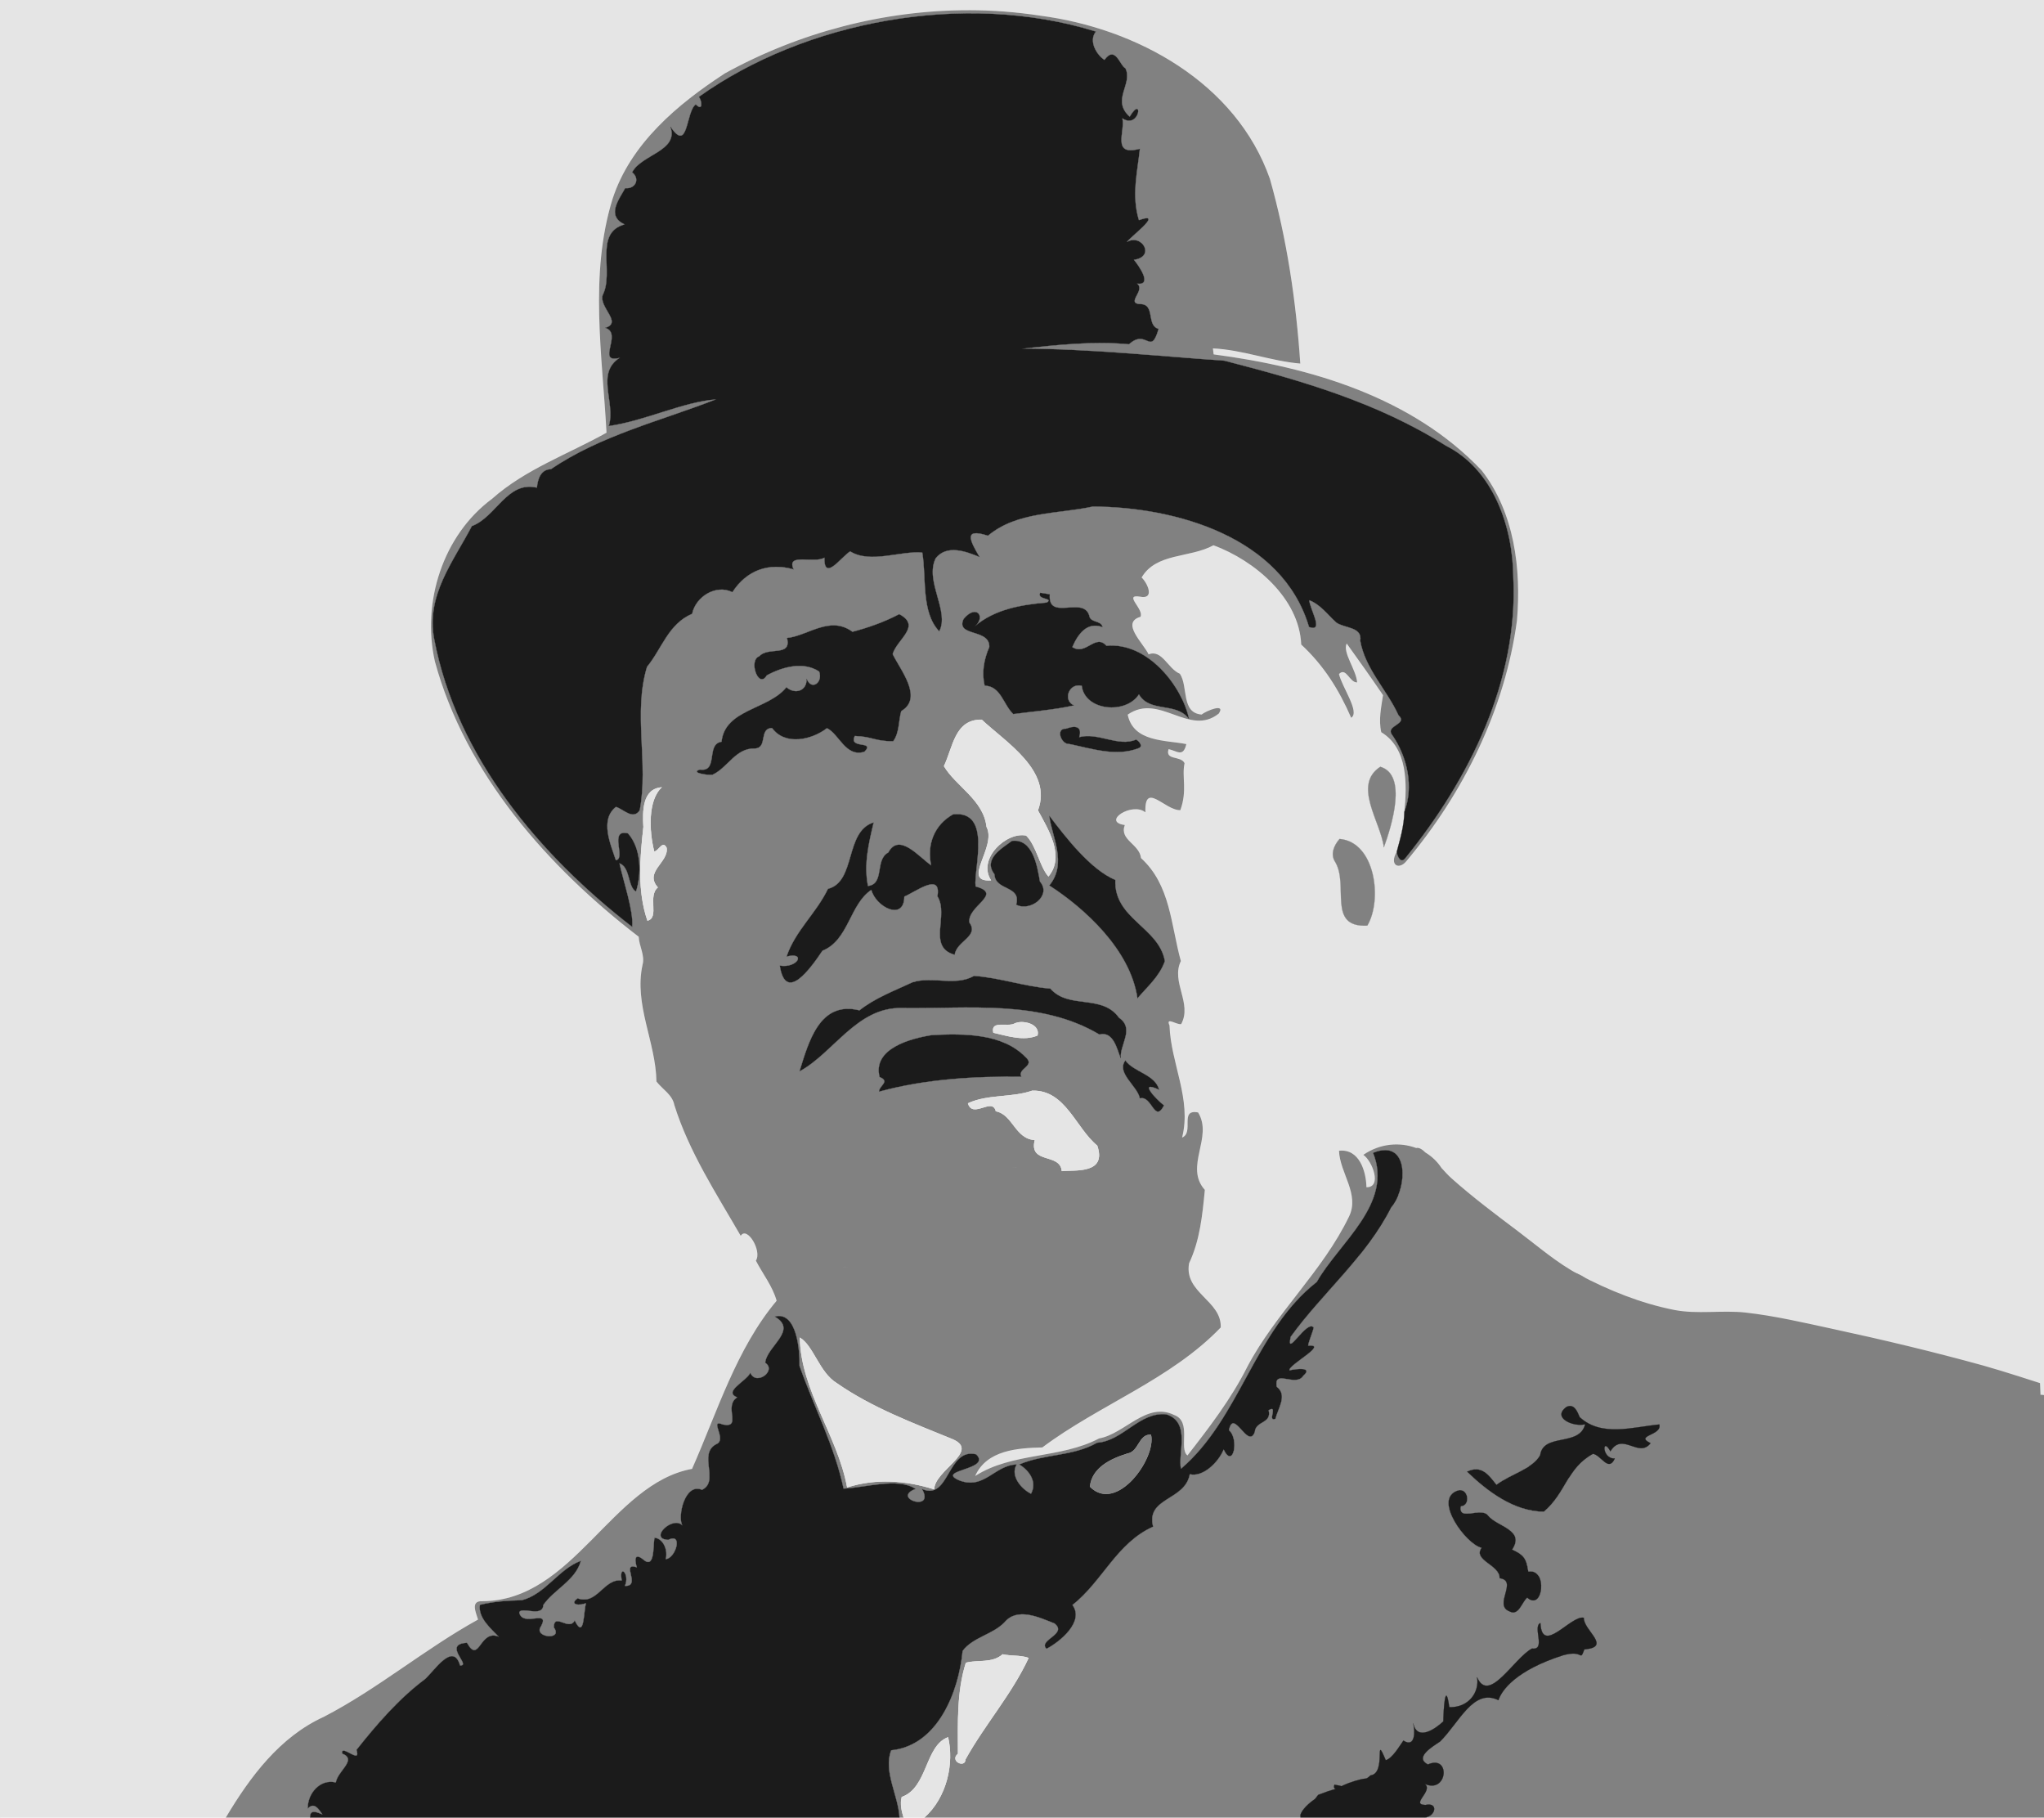 <?xml version="1.0" encoding="UTF-8"?>
<svg width="910pt" height="809pt" version="1.1" viewBox="0 0 910 809" xmlns="http://www.w3.org/2000/svg">
<path d="m0 0h910v620.94c-4.76-1.18-16.65 4.6-10.83-2.81-7.3 7.53-6.96-6.83-12.28 1.53-8.56-9.59-2.17 1.23-0.98 7.76-5.45 5.82-13.39-7.8-18.28 0.16-1.56 4.34-5.05-0.3-4.94-3.03-0.61-5.51-7.19 7.08-3.51 4.6 5.73-3.36 0.44 5.9-3.45 3.5 3.27 5.18 11.84 2.75 10.12 9.37 9.29-2.35 3.6 9.22 3.72 14.17 11.7 5.47-15.08 9.22-0.55 10.33 2.64 7.51-10.3 14.85-16.84 8.55 7.8-5.55 0.49-15.6-4.88-20.28 2.43-3.36 0.31-9.13-4.26-6.53-7.03 2.53-0.79-5.88-2.73-9.44-8.94 1.96-12.54-14.11-19.98-17.12-6.46 6.55-16.07-3.71-3.48-5.6 4.31 7.56 14.9-8.49 5.16-7.6 6.99-10-4.06-3.14-10.25-5.5 6.66-3.65 1.96-9-4.01-7.12-2.84 4.95-5.08 12.61-12.2 12.21-1.18-3.37 0.69-6.42 2.29-9.25-6.14-2.65-10.6 7.21-5.33 10.54-10.04 1.19 1.07-13.2-8.66-8.78-5.12 4.58-11.76-0.25-13.85-5.42 2.14-3.17 10.78 5.52 7.53-3.57 0.84-5.08-4.32-2.25-7.12-1.87-6.62-7.08-17.2-3.59-25.69-6.03-6.49 4.18-14.46-7.72-21.27-1.01 1.79 18.2 12.6 34.45 18.71 51.35-5.69-0.34-10.26-7.87-18.53-8.73-4.22 1.61-13.42 8.15-11.3-0.82-4.92-0.55-9.95-0.65-14.7-2.18-2.24-3.27 5.25-9.88-3.34-8.26-3.43-1.53 3.9-4.05 2.38-5.29-5.9 2.96-13.31-7.75-13.63 4.03 12.67-1.02-1.49 3.84-7.1 2.09 8.51 10.84-3.78 28.66-17.63 24.13 4.05-8.8-5.94-14.61-5.3-23.68 1.9-5.45 5.88 6.49 6.75-2.08-6.35-1.97-0.31-4.29-0.12-7.9-6.55-2.9-11.79-11.8-19.82-9.61 3.64 2.65 10.86 12.72 2.27 11.73-4.99 5.45-10.46 0.93-17.09 6.63 8.89-8.86-6.17 0.25-2.81-10.42-4.66-4.63 0.27-12.21-3.82-17.29-3.45-1.26-5.65-5.23-3.3-8.49 5.12-4.52 4.58-13.25 12.89-13.48 1.35 4.13 5.55 9.34 7.33 2.39-4.41-2.62-11.32-16.04-1.75-16.88 0.18-3.59-5.83-5.56-6.21-8.99 4.93-4.11 12.89-3.43 17.87-7.84 1.03-19.75-21.67-30.45-38.24-19.09 4.09 2.78 8.44 14.52 1.39 14.42-0.15-7.14-3.2-17.26-12.22-16.24 0.37 9.94 9.32 19.3 4.47 29.27-11.77 24.42-32.64 42.91-45.28 66.86-7.14 14.24-16.9 26.96-26.66 39.48-3.99-3.11 2.06-15.08-5.91-18-12.3-6.06-21.91 8.37-33.45 10.44-17.3 9.1-38.57 6.08-55.16 16.71 5.18-11.57 18.92-12.44 29.9-12.71 25.49-19.07 57.07-30.14 79.44-53.4 0.46-12.01-16.48-15.39-14.09-28.6 4.85-10.2 5.94-21.62 7.01-32.63-9.3-10.38 3.84-23.4-3-34.47-8.5-1.64-1.61 8.89-7.13 11.18 4.36-17.05-5.06-33.07-5.6-49.88-1.81-4.09 3.1-0.22 5.19-0.63 5.05-9.21-4.65-18.73-0.14-28.05-4.48-16.19-4.57-33.83-17.73-45.83-0.76-6.39-9.75-8.01-7.23-14.72-10.53-1.45 3.32-10.45 9.18-5.65-0.5-14.11 8.63-0.81 15.55-0.97 3.22-8.93 0.55-14.72 1.88-20.92-1.74-3.47-8.73-1.1-7.12-6.24 3.78 0.78 6.5 3.83 7.91-2.25-9.6-1.85-23.53-0.87-26.11-13.1 14.09-9.88 27.38 10 40.54-0.47 3.31-4.84-5.57-1.28-7.63 0.42-9.26-0.75-5.86-12.46-9.68-18.16-5.28-2.14-7.95-11-13.92-8.63-2.41-5.06-12.53-14.09-3.62-16.71 1.7-3.39-7.77-10.14-0.28-8.98 6.76 1.44 3.52-5.91 0.79-8.52 6.56-11.1 21.45-8.56 32-14.34 18.42 6.83 38.19 23.57 39.06 44.18 10.04 9.34 16.76 20.01 22.24 32.6 4.05-2.49-4.11-13.65-5.43-19.47 3.23-3.25 4.68 3.85 8.08 3.73-0.41-5.68-6.59-13.36-4.65-17.32 5.19 7.17 10.97 15.34 16.18 22.99-0.8 5.39-2.06 10.95-0.79 16.49 11.94 7.21 11.47 23.29 10.29 35.48-0.1 6.1-1.83 11.93-3.39 17.76-3.51 5.98 1.06 8.28 4.39 4.03 25.41-30.31 43.83-67.54 49.12-106.96 1.96-22.96-1.12-48.11-15.72-66.83-30.93-32.59-76.12-45.97-119.31-51.64-0.08-0.66-0.25-1.99-0.33-2.66 13.24 0.62 25.81 5.65 38.9 6.75-1.86-27.69-5.94-55.46-13.52-82.2-15.05-42.84-59.34-67.06-102.28-72.65-47.98-7.39-98 2.31-140.41 25.7-21.06 13.74-41.99 31.24-50.01 55.99-10.38 33.68-4.49 69.44-2.65 103.92-17.1 9.58-36.09 16.21-50.98 29.44-21.95 16.29-31.32 46.08-25.43 72.35 13.67 50.25 50.61 91.75 90.74 122.55 0.18 4.18 2.86 8.25 1.72 12.46-3.9 17.76 5.91 34.4 6.18 51.98 2.69 3.45 7.09 5.85 7.97 10.47 6.57 20.92 18.7 39.41 29.55 58.22 2.73-4.52 9.58 6.61 6.75 11.05 3.06 5.92 7.41 11.32 9.23 17.84-17.97 21.41-26.42 49.48-37.65 74.83-35.79 6.52-52.86 58.77-93.36 58.9-5.44-0.27-2.81 5.12-1.92 8.17-23.72 13.09-44.58 30.84-68.7 43.31-19.62 8.94-32.88 26.82-43.6 44.84h-100.52v-809m614.52 341.29c-12.5 8.11 0.3 24.68 1.58 35.86 3.42-9.4 10.64-32.31-1.58-35.86m-18.14 32.12c-2.43 2.74-4.21 6.75-1.99 10.15 6.33 10.43-3.74 29.36 14.34 28.42 6.79-11.36 3.63-37.22-12.35-38.57m100.93 192.82c2.47 6.81 0.56 9.68-5.16 11.58 11.26-1.83 8.39 13.16 8.15 21.78 12.24 5.21 7.78 23.73 18.34 27.17 4.5-3.17 5.57-9.13-0.42-11.15 1.98-7.3-5.7-12.57-4.87-20.08-7.74-5.14 0.81-14.82-6.35-18.63 5.09-5.42-4.41-11.56-9.69-10.67m-8.2 25.1c-3.9 0.2-3.72 5.23-5.81 6.54-1.13-3.82-8.32-7.36-8.9-2.29 6.03 0.84-3.15 6.57 1.46 7.32 4.42-4.03 11.18-5.18 15.23 0.03 8.67-1.79 6.11-11.75-1.98-11.6m156.65 21.19c5.47 5.5-10.5 5.15-6.1 13.92 8.6 0.74 19.39-2.56 19.47-13.23-4.48 0.87-3.99 7.43-7.91 9.06 1.2-3.04 3.85-9.5-1.41-5.39 2.68-4.3 0.08-5.1-4.05-4.36z" fill="#e5e5e5" stroke="#e5e5e5" stroke-width=".094"/>
<path transform="scale(.8)" d="m539.26 5.686c-47.276-0.074-94.498 12.322-135.91 35.164-26.325 17.175-52.487 39.051-62.512 69.988-12.975 42.1-5.612 86.8-3.312 129.9-21.375 11.975-45.112 20.261-63.725 36.799-27.438 20.362-39.152 57.6-31.789 90.438 17.088 62.812 63.263 114.69 113.43 153.19 0.225 5.225 3.575 10.314 2.15 15.576-4.875 22.2 7.387 43 7.725 64.975 3.362 4.312 8.863 7.313 9.963 13.088 8.213 26.15 23.375 49.261 36.938 72.773 3.413-5.65 11.975 8.262 8.438 13.812 3.825 7.4 9.262 14.151 11.537 22.301-22.462 26.762-33.025 61.85-47.062 93.537-44.738 8.15-66.074 73.462-116.7 73.625-6.8-0.338-3.513 6.4-2.4 10.213-29.65 16.362-55.725 38.549-85.875 54.137-24.525 11.175-41.1 33.526-54.5 56.051h28.387 7.463 11.088c-0.188-5 4.038-2.775 6.963-1.688-2.175-3.013-4.589-7.225-8.227-3.463-0.163-8.175 6.825-16.55 15.588-14.338 1.025-6.525 12.176-12.724 3.551-16.174-0.938-5.612 10.875 6.624 7.963-2.014 10.725-13.575 23.7-28.662 38.225-39.412 5.325-4.925 15.588-20.75 19.338-7.525 6.875 0.325-10.101-11.823 3.861-12.586 6.987 12.375 7.088-8.039 17.812-3.352-4.525-4.8-11.625-10.586-10.537-17.773 7.612-1.9 15.512-2.389 23.324-2.576 13.162-3.438 20.475-17.375 32.75-21.875-3.075 10.9-14.712 15.664-20.887 24.451-0.212 7.225-12.338 0.5-13.4 4.225 1.812 8.537 17.438-2.15 12.088 7.725-4.487 6.312 12.8 8.075 7.25 0.525 0.05-8.387 8.399 2.336 11.574-3.701 5.575 11.15 4.914-5.549 6.389-9.861-3.7 1.637-9.601 1-4.764-2.525 10.925 3.987 14.538-11.263 24.613-9.926-1.762-9.713 4.687-3.638 1.6 3 9.7 0.463-2.661-13.649 6.826-10.299-1.137-3.45-1.712-8.263 3-4.738 7.287 6.612 5.812-7.438 6.824-11.775 4.963 0.575 7.487 7.289 6.074 11.914 5.662-0.2 10.026-15.125 1.488-10.812-11.076-0.481 2.581-13.611 7.918-7.916-2.866-5.002 1.406-24.019 10.883-19.811 10.038-4.838-2.364-19.887 7.861-25.387 6.562-2.413-4.262-14.45 3.676-10.963 11.175 2.25 0.15-10.363 8.162-15.15-8.088-3.075 4.562-8.661 7.188-13.523 3.275 7.325 14.937-1.364 8.324-5.764 0.95-9.25 18.414-18.013 5.352-25.65 12.3-3.138 13.887 19.488 13.637 27.363 7.975 22.825 19.425 44.426 24.537 68.363 12.125-0.463 30.05-6.314 40 0.111-13.762 5.35 11.213 13.263 3.775 0.15 15.238 6.662 13.988-23.188 30-19.338 8.863 8.55-22.188 8.5-10 14.25 14.325 6.088 20.201-8.237 32.488-8.574-3.712 6.375 2.875 13.775 8.1 16.275 3.675-6.562-0.962-13.05-6.475-16.338 13.988-5.938 29.825-4.376 43.25-12.051 14.462-1.012 23.611-17.325 38.486-15.787 13.838 4.3 6.187 22.163 8.162 30.301 32.95-28.05 40.913-76.827 75.613-103.98 12.35-21.812 42.75-43.612 31.35-71.85 16.672-6.756 18.871 10.842 14.104 23.162-4.196 6.372-8.998 12.887-8.998 12.887l-13.375 21.605c-12.242 15.105-26.247 28.9-37.631 44.609-2.938 12.712 8.951-9.65 12.764-5.088-0.787 3.438-2.463 6.624-3.113 10.111 11.825-1.05-11.312 10.738-10.387 13.775 3.675-0.875 13.438-2.075 7.75 2.9-4.088 6.588-16.838-4.037-14.775 6.25 6.1 4.55 0.662 11.976-0.775 17.738-4.65 1.95 1.912-8.2-3.775-4.775 1.85 7.588-7.173 5.712-7.711 12.137-3.638 9.963-11.788-13.762-14.375-0.975 5.75 4.612 2.475 21.926-2.9 10.613-3.013 7.4-11.7 15.625-18.875 13.787-2.612 14.9-24.538 12.763-20.426 29.213-20.275 9.075-28.112 30.362-44.887 43.6 6.8 9.175-6.864 20.399-14.389 24.324-4.838-4.875 12.089-8.037 4.477-14.1-8.387-3.275-20.714-9.287-27.951-0.562-6.638 6.838-17.562 8.213-23.262 15.875-2.188 22.925-13.887 52.662-39.725 55.262-4.612 11.588 4.012 25.251 4.6 37.488h2.324c-1.075-3.7-2.074-7.613-1.012-11.463 14.55-5.138 12.863-28.538 25.775-33.25 3.375 14.525-0.588 33.363-13.213 44.713h4.562 20.85 95.426 15.398 73.164c-0.007-0.356-0.011-0.712-0.018-1.068h72.051c-0.836 0.566-1.867 0.972-3.072 1.068h6 31.051 217.56 29.988 13.787 46.35v-73.812-33.688-1.074-126.5c-0.572-0.142-1.243-0.186-1.951-0.189l-0.27-6.455s-21.036-6.867-31.697-9.811c-27.7-7.648-55.674-14.331-83.768-20.377-16.014-3.446-32.019-7.232-48.297-9.055-13.259-1.485-26.913 1.097-39.998-1.51-18.422-3.671-36.225-10.832-52.826-19.621-12.276-6.499-22.863-15.797-33.961-24.15-12.587-9.474-25.227-18.94-36.979-29.432-1.972-1.761-3.727-3.757-5.523-5.707-2.298-3.555-5.395-6.488-8.998-8.676-1.659-1.59-3.376-2.864-5.115-2.477-9.063-3.385-20.026-2.631-29.418 3.809 5.112 3.475 10.551 18.15 1.738 18.025-0.188-8.925-4-21.576-15.275-20.301 0.463 12.425 11.65 24.125 5.588 36.588-14.712 30.525-40.8 53.637-56.6 83.574-8.925 17.8-21.126 33.7-33.326 49.35-4.987-3.888 2.576-18.85-7.387-22.5-15.375-7.575-27.388 10.463-41.812 13.051-21.625 11.375-48.212 7.599-68.949 20.887 6.475-14.462 23.65-15.549 37.375-15.887 31.862-23.838 71.336-37.675 99.299-66.75 0.575-15.012-20.599-19.238-17.611-35.75 6.062-12.75 7.424-27.025 8.762-40.787-11.625-12.975 4.8-29.25-3.75-43.088-10.625-2.05-2.012 11.112-8.912 13.975 5.45-21.312-6.325-41.337-7-62.35-2.263-5.112 3.874-0.275 6.486-0.787 6.312-11.512-5.811-23.412-0.174-35.062-5.6-20.238-5.712-42.287-22.162-57.287-0.95-7.987-12.189-10.013-9.039-18.4-13.162-1.812 4.152-13.062 11.477-7.062-0.625-17.638 10.788-1.013 19.438-1.213 4.025-11.162 0.687-18.4 2.35-26.15-2.175-4.338-10.913-1.374-8.9-7.799 4.725 0.975 8.124 4.787 9.887-2.812-12-2.312-29.412-1.087-32.637-16.375 17.612-12.35 34.226 12.5 50.676-0.588 4.138-6.05-6.964-1.6-9.539 0.525-11.575-0.938-7.325-15.576-12.1-22.701-6.6-2.675-9.938-13.75-17.4-10.787-3.013-6.325-15.661-17.612-4.523-20.887 2.125-4.237-9.714-12.677-0.352-11.227 8.45 1.8 4.401-7.386 0.988-10.648 8.2-13.875 26.812-10.701 40-17.926 23.025 8.537 47.737 29.462 48.824 55.225 12.55 11.675 20.951 25.012 27.801 40.75 5.062-3.112-5.137-17.063-6.787-24.338 4.037-4.062 5.85 4.814 10.1 4.664-0.512-7.1-8.238-16.7-5.812-21.65 6.487 8.963 13.712 19.174 20.225 28.736-1 6.737-2.574 13.688-0.986 20.613 14.925 9.012 14.336 29.112 12.861 44.35 5.425-13.988 1.689-30.738-6.736-42.838-4.125-5.362 9.2-5.736 3.5-10.986-6.45-14.212-18.451-25.651-21.264-41.363 1.325-7.875-8.662-6.962-13.287-10.162-4.862-4.375-8.813-10.063-15.176-12.488 0.212 4.925 8.562 18.088-0.062 14.9-14.838-50.125-74.261-66.812-120.36-67-19.575 4.25-42.088 2.637-58.363 16.225-13.788-4.55-10.138 2.738-4.75 11.801-7.638-3.15-18.112-6.999-24.35 0.738-6.3 12.775 7.851 29.511 1.988 40.611-10.1-10.775-6.963-29.35-9.363-43.75-12.05-1.2-28.925 6.313-40.188-0.699-5.275 3.325-14.538 17.062-14.301 3.475-5.638 3.538-21.512-2.95-17.25 6.537-13.762-3.95-26.15 0.526-34 12.676-9.062-4.525-20.45 2.449-22.438 12.074-13.25 5.55-16.974 19.7-25.111 29.5-7.862 25.812 0.999 53.788-4.076 79.863-3.75 5.513-8.863-0.688-13.188-1.963-9.238 7.25-2.913 21.012-0.062 29.787 6.037-0.775-4.124-17.649 6.764-14.949 7.55 8.562 7.45 22.788 4.463 32.213-4.612-2.438-2.962-13.501-9.25-15.676 2.5 11.275 7.824 26.374 7.137 35.387-51.3-39.712-97.688-94.461-110.12-160.09-4.7-24.375 10.749-43.213 20.949-62.838 13.488-4.95 19.664-25.325 36.201-21.338 0.475-4.775 2.112-10.212 7.762-10.287 27.775-18.912 60.987-26.801 92.037-38.926-18.525 1.312-39.937 12.037-59.762 14.787 3.925-13.1-7.587-29.224 6.15-37.949-13.6 3.6 1.811-13.412-8.076-16.6 9.675-2.975-3.737-11.475-1.475-18.275 6.55-12.938-5.174-34.487 12.238-39.262-10.375-4.787-3.312-13.676 0.25-20.139 5.638 0.613 8.5-5.175 3.9-8.875 5.112-9.912 26.099-11.799 21.262-25.324 10.062 15.075 8.525-8.339 14.088-12.389 4 4.075 3.675-1.598 1.812-4.273 58.662-41.838 147.16-59.077 220.79-36.289-4.325 5.4 0.75 13.326 4.85 15.801 6.075-8.375 8.476 3.175 11.613 4.65 4.3 8.8-8.1 17.511 2.412 26.986 7.625-12.838 5.775 7.251-4.162 0.738 1.85 7.1-6.325 21.425 9.787 17.088-1.188 11.475-4.849 26.112-0.512 39.699 15.038-5.375-6.564 10.562-6.727 12.188 8.2-5.025 16.225 8.125 3.875 9.775 2.737 3.288 10.689 14.462 1.764 13.262 5.025 3.6-6.338 10.852 1.625 11.477 8.762-0.325 3.4 11.974 10.375 13.736-4.45 15.488-6.425-0.524-16.438 8.514-19.912-1.85-39.838 0.324-59.65 2.486 37.325 0.1 75.162 4.126 112.72 6.738 42.988 11.075 85.475 23.325 123.19 47.25 26.425 13.2 37.325 45.113 37.562 72.9 2.975 57.738-24.4 112.49-59.9 156.38-2.55 3.6-4.548-0.7-4.898-3.312-4.388 7.475 1.324 10.35 5.486 5.037 31.762-37.888 54.788-84.426 61.4-133.7 2.45-28.7-1.4-60.137-19.65-83.537-38.662-40.738-95.149-57.461-149.14-64.549-0.1-0.825-0.312-2.489-0.412-3.326 16.55 0.775 32.262 7.062 48.625 8.438-2.325-34.612-7.425-69.325-16.9-102.75-18.812-53.55-74.175-83.825-127.85-90.812-13.119-2.021-26.362-3.018-39.6-3.039zm-159.47 843.07c0.173 0.302 0.368 0.56 0.594 0.752-0.182-0.285-0.383-0.528-0.594-0.752zm199.11-518.92 5.287 0.838c-1.25 15.238 18.55 0.749 21.938 11.799 0.525 4.213 6.687 2.601 7.387 6.363-8.85-3.325-13.988 4.562-16.812 11.188 7.575 5.025 12.863-7.662 18.988-0.725 23.412-2.1 42.262 23.087 45.949 40.6-7.112-9.6-21.775-3.188-27.812-13.65-7.3 11.375-30.15 9.188-31.787-4.75-7.175-1.812-10.824 8.037-4.512 10.949-11.05 2.45-22.4 3.264-33.6 4.789-5.562-5.25-6.825-15.488-15.9-15.812-1.762-7.325-0.363-14.65 2.574-21.463 0.4-10.462-18.937-5.575-14.324-15.562 7.125-8.588 12.549-1.151 6.074 4.174 11.362-9.675 25.975-12.062 40.25-13.312 4.1-2.788-5.662-1.461-3.699-5.424zm-78.475 11.9c12.55 6.662-1.351 13.861-3.701 22.174 4.15 8.7 17.3 24.326 4.775 31.676-1.575 5.575-0.937 11.85-4.449 16.775-10.5 0-11.125-2.564-21.375-2.951-3.8 7.638 11.624 2.462 5.361 8.787-10.525 3.263-14.062-10.049-20.85-13.111-8.45 6.513-23.237 9.887-30.512-0.088-7.65 0.125-2.276 11.162-9.639 11.375-10.675-0.237-14.886 10.412-23.236 14.475-0.55 0.812-13.4-0.787-7.338-2.625 10.6 1.512 3.237-14.288 12.125-15.5 1.863-18.188 26.011-17.799 36.049-30.299 4.725 4.075 11.464 2.186 11.264-4.664 2.775 6.825 9.262 1.85 7.012-4.162-8.575-5.7-20.024-2.887-29.236 2.113-4.588 7.912-10.226-8.538-4.113-10.525 4.8-5.6 18.175 0.6 15.463-10.213 11.475-1.125 23.824-12.686 36.361-3.424 8.438-2.163 17.889-5.5 26.039-9.812zm45.912 58.674c13.262 12.512 39.574 28.426 31.262 50.451 5.713 10.588 15.201 25.512 5.863 36.762-4.95-5.662-6.551-16.924-12.363-22.762-10.975-2.35-27.425 12.962-19.6 24.912-16.838 1.163 3.45-18.437-2.475-29.787-1.625-14.925-17.089-22.551-23.701-33.738 5.075-10.6 5.989-26.088 21.014-25.838zm51.617 4.062c2.712 0.097 3.713 2 2.57 5.713 10.425-2.913 21.949 5.662 31.736 1.312 1.538 0.875 4.125 3.675 1.338 4.725-12.425 4.875-26.112 0.2-38.6-2.35-4.425 0.312-7.712-8.712-1.762-8.412 1.898-0.703 3.484-1.032 4.717-0.988zm-229.68 33.576c-7.812 7.025-7.089 24.462-4.201 35.699 2.425-0.075 4.702-6.612 6.914-2.012 1.163 8.025-12.664 13.286-4.914 21.986-5.862 4.888 1.063 16.801-5.762 18.488-5.725-16.625-4.151-34.937-2.238-52.1-0.487-8.525-0.686-21.325 10.201-22.062zm164.1 14.943c19.161-0.21 9.377 30.41 10.479 40.23 15.812 4.162-4.999 10.876-3.387 20.139 5.487 7.562-7.214 10.173-8.201 17.773-15.4-4.287-2.911-21.887-9.523-32.475 2.4-13.912-12.6-2.237-18.525 0.113-0.075 13.988-15.9 5.711-18.275-3.764-12.188 8.05-12.637 28.064-27.262 33.889-6.388 9.463-20.389 29.413-23.664 8.4 10.15 1.525 14.751-7.889 3.801-5.201 4.912-14.388 16.413-23.875 22.988-37.537 15.738-4.025 9.248-31.937 25.336-36.912-2.775 11.65-5.561 23.187-3.148 35.324 9.525-1.05 3.774-14.712 11.387-18.637 6.013-11.4 17.275 2.787 23.9 7.199-2.562-11.588 1.713-22.636 12.15-28.424 0.68-0.073 1.327-0.112 1.945-0.119zm51.654 1.018c9.175 12.062 22.775 29.738 36.6 35.588-0.75 21.838 24.238 26.175 27.588 45.125-3.025 8.588-9.938 14.363-15.176 20.613-3.975-27.112-29.549-50.114-49.012-62.701 10.2-12.438 1.15-27.625 0-38.625zm-19.779 13.783c10.666-0.332 12.976 14.313 14.441 22.668 6.713 7.8-5.338 16.863-13.125 12.838 3.062-10.875-11.763-7.525-12.113-16.963-6.4-8.3 3.876-14.163 9.738-18.463 0.362-0.043 0.715-0.069 1.059-0.08zm-22.184 75.193c14.212 0.988 28.101 5.949 42.426 7.074 10.4 11.75 28.662 2.863 38.199 16.176 8.863 6.075 0.35 14.861 1 22.461-2-4.912-3.975-15.188-11.838-13.188-32.938-19.6-73.35-14.199-110.04-14.736-24.912-0.588-37.874 24.887-56.824 35.199 5.05-16.138 11.149-39.399 33.299-33.799 8.713-6.938 19.439-10.9 29.576-15.65 11.162-3.475 23.812 2.4 34.199-3.537zm26.598 25.668c4.628 0.031 9.962 2.615 8.715 7.443-7.713 3.263-16.65 0.25-24.562-1.537-1.688-7.062 7.862-2.987 11.725-5.074 1.116-0.569 2.58-0.842 4.123-0.832zm-39.596 6.924c15.177-0.111 31.157 1.82 41.648 12.596 5.688 4.938-4.701 6.162-2.389 10.812-25.375-0.263-53.025 1.163-79.1 8.312-0.013-3.188 6.463-5.638 0.312-8.113-4.025-15.838 17.425-21.462 29.225-23.287 3.34-0.159 6.8-0.295 10.303-0.32zm97.197 14.482c4.912 6.625 16.351 7.612 18.764 16.162-11.938-5.562-1.938 5.187 2.699 8.787-5.287 10.15-6.536-5.75-13.361-3.975-1.375-6.95-13.164-14.012-8.102-20.975zm-51.836 16.775c18.475-0.55 24.199 20.787 36.174 30.537 5.438 15.888-12.199 13.437-19.699 14.162-0.863-10.375-18.45-3.625-15.025-17.275-10.95-0.6-12.188-14.225-21.688-16-1.863-8.125-12.9 4.388-15.5-4.412 10.925-5.125 24.363-3.024 35.738-7.012zm-8.316 42.562c0.106 2e-5 0.208 0.009 0.312 0.012 0.114 0.003 0.229 0.005 0.342 0.012 0.318 0.019 0.633 0.049 0.938 0.102-0.305-0.052-0.619-0.082-0.938-0.102-0.113-0.007-0.227-0.009-0.342-0.012-0.162-0.005-0.326-0.004-0.49-0.002-0.975 0.013-1.986 0.136-3 0.297-0.639 0.102-1.28 0.21-1.908 0.32 0.629-0.11 1.268-0.219 1.908-0.32 0.884-0.141 1.768-0.261 2.627-0.297 0.126-0.005 0.248 0.002 0.373 0 0.058-8.1e-4 0.12-0.01 0.178-0.01zm62.088 3.945h0.002c-0.16 0.139-0.311 0.292-0.449 0.461 0.139-0.168 0.287-0.322 0.447-0.461zm-162.35 38.051c-0.013 0.312 0.029 0.635 0.115 0.967-0.087-0.333-0.128-0.654-0.115-0.967zm5.357 13.402c0.227-3.4e-4 0.467 0.008 0.721 0.025-1.27-0.086-2.194 0.056-2.828 0.342 0.507-0.229 1.201-0.366 2.107-0.367zm179.99 13.803h0.002c-0.167 0.157-0.328 0.317-0.479 0.482 0.151-0.165 0.31-0.326 0.477-0.482zm-163.02 8.738c0.552 0.458 1.163 0.823 1.828 1.072-0.665-0.249-1.276-0.615-1.828-1.072zm5.156 1.318c-0.393 0.077-0.775 0.116-1.147 0.123 0.372-0.007 0.753-0.046 1.147-0.123zm-2.291 0.037c0.358 0.063 0.728 0.093 1.109 0.088-0.382 0.005-0.752-0.025-1.109-0.088zm-45.912 15.518c7.525 4.425 10.85 19.388 20.412 25.25 19.788 13.812 42.65 22.287 64.838 31.387 15.038 6.675-10.462 17.262-10.5 27.75-15.788-5-32.526-6.163-48.426-1.088-5.312-28.95-25.749-53.699-26.324-83.299zm45.189 10.041h0.002c-0.122 0.148-0.209 0.308-0.264 0.482 0.054-0.174 0.139-0.335 0.262-0.482zm22.215 27.672c0.084-0.009 0.165-0.009 0.244 0.002-0.088-0.012-0.18-0.005-0.273 0.008-0.137 0.019-0.281 0.067-0.43 0.131-0.207 0.089-0.423 0.208-0.65 0.365 0.228-0.157 0.443-0.276 0.65-0.365 0.148-0.064 0.293-0.112 0.43-0.131 0.009-0.001 0.02-0.009 0.029-0.01zm338.22 34.018 22.545 5.982c-3.926 6.222-7.081 13.03-14.092 19.074-16.8-0.113-31.561-11.438-42.773-22.238 8.1-3.812 11.986 1.75 16.361 7.312 5.642-4.186 12.638-6.676 17.959-10.131zm-38.387 13.125c4.913-0.273 5.9 8.594 0.615 8.969-1.6 8.8 11.451 0.037 15.176 5.225 5.025 6.188 20.712 7.838 13.387 18.863 6.162 2.925 7.838 4.463 8.963 12.275 2.649-0.489 4.493 0.581 5.648 2.359h-21.713c-1.44-6.493-14.66-8.982-9.898-15.66-8.4-1.625-27.575-27.2-13.213-31.85 0.362-0.105 0.708-0.163 1.035-0.182zm144.37 16.158v0.002c-0.129 0.101-0.295 0.186-0.492 0.26 0.197-0.074 0.363-0.161 0.492-0.262zm-34.822 18.998c0.097-0.013 0.192-0.01 0.287 0.004-0.128-0.019-0.259-0.005-0.391 0.027 0.035-0.009 0.069-0.026 0.104-0.031zm9.975 5.475h0.002c-0.17 0.153-0.321 0.322-0.451 0.512 0.13-0.189 0.279-0.359 0.449-0.512zm19.799 6.469 0.002 0.002c0.072 0.197 0.119 0.395 0.146 0.596-0.027-0.201-0.076-0.4-0.148-0.598zm71.777 24.873c-0.228 0.101-0.443 0.233-0.639 0.402v-0.002c0.196-0.169 0.41-0.299 0.639-0.4zm-97.018 1.756c0.062 0.18 0.139 0.336 0.232 0.461h-0.002c-0.093-0.125-0.169-0.281-0.23-0.461zm175.93 9.465c0.038-1e-5 0.075 0.005 0.113 0.006-0.073-8.4e-4 -0.147-7e-4 -0.221 0-0.346 0.004-0.695 0.018-1.045 0.057 0.257-0.028 0.514-0.047 0.769-0.057 0.092-0.003 0.184 8.6e-4 0.275 0 0.036-3.6e-4 0.072-0.006 0.107-0.006zm-61.828 6.49h2e-3c-0.19 0.171-0.337 0.336-0.44 0.492 0.103-0.157 0.247-0.322 0.438-0.492zm-482.56 1.648c4.463 1.038 9.875 0.387 14.438 2.012-9.387 20.238-24.375 37.038-35.125 56.438-0.138 5.112-9.036 0.913-4.174-3.137-0.025-16.9-0.714-34.4 4.398-50.588 6.4-1.812 14.575 0.475 20.463-4.725zm497.27 19.816h2e-3c0.04 0.028 0.063 0.064 0.072 0.109-0.009-0.045-0.034-0.082-0.074-0.109zm-489.69 3.635c0.314-5e-3 0.612 0.007 0.895 0.031-0.566-0.048-1.192-0.042-1.883 0.029 0.345-0.035 0.675-0.056 0.988-0.061zm483.79 0.928h2e-3c-0.072 0.068-0.123 0.137-0.184 0.205 0.061-0.068 0.111-0.138 0.182-0.205zm63.234 1.619v0.002c-0.182 0.082-0.406 0.143-0.662 0.191 0.256-0.048 0.48-0.112 0.662-0.193zm-167.13 6.977h0.002c-0.215 0.191-0.417 0.394-0.598 0.609 0.181-0.215 0.381-0.419 0.596-0.609zm104.96 0.988c0.033-9.8e-4 0.054 0.003 0.082 0.006-0.044-0.003-0.099 0.002-0.152 0.006 0.017-1e-3 0.052-0.01 0.068-0.01l0.002-0.002zm0.156 0.004c0.011 1e-3 0.013 0.007 0.023 0.01-0.027-0.005-0.062-0.007-0.096-0.008 0.021 1e-3 0.054-0.003 0.072-0.002zm-7.297 1.373h0.002c-7e-3 0.036-0.003 0.066 0.016 0.094-0.019-0.027-0.028-0.059-0.018-0.094zm-875.18 28.564c0.115 0.013 0.23 0.039 0.34 0.076-0.22-0.074-0.452-0.101-0.693-0.074 0.12-0.013 0.238-0.014 0.354-0.002zm-1.904 0.869h0.002c-0.137 0.136-0.276 0.288-0.416 0.459 0.14-0.171 0.277-0.323 0.414-0.459zm930.66 3.961h0.002c-0.064 0.12-0.108 0.225-0.125 0.316 0.017-0.091 0.059-0.197 0.123-0.316zm-2.604 13.682h2e-3c-0.013 0.076-0.005 0.144 0.029 0.205-0.031-0.061-0.044-0.13-0.031-0.205z" fill="#818181" fill-rule="evenodd"/>
<path d="m311.22 43.09c46.93-33.47 117.73-47.26 176.63-29.03-3.46 4.32 0.6 10.66 3.88 12.64 4.86-6.7 6.78 2.54 9.29 3.72 3.44 7.04-6.48 14.01 1.93 21.59 6.1-10.27 4.62 5.8-3.33 0.59 1.48 5.68-5.06 17.14 7.83 13.67-0.95 9.18-3.88 20.89-0.41 31.76 12.03-4.3-5.25 8.45-5.38 9.75 6.56-4.02 12.98 6.5 3.1 7.82 2.19 2.63 8.55 11.57 1.41 10.61 4.02 2.88-5.07 8.68 1.3 9.18 7.01-0.26 2.72 9.58 8.3 10.99-3.56 12.39-5.14-0.42-13.15 6.81-15.93-1.48-31.87 0.26-47.72 1.99 29.86 0.08 60.13 3.3 90.18 5.39 34.39 8.86 68.38 18.66 98.55 37.8 21.14 10.56 29.86 36.09 30.05 58.32 2.38 46.19-19.52 89.99-47.92 125.1-2.04 2.88-3.64-0.56-3.92-2.65 1.56-5.83 3.29-11.66 3.39-17.76 4.34-11.19 1.35-24.59-5.39-34.27-3.3-4.29 7.36-4.59 2.8-8.79-5.16-11.37-14.76-20.52-17.01-33.09 1.06-6.3-6.93-5.57-10.63-8.13-3.89-3.5-7.05-8.05-12.14-9.99 0.17 3.94 6.85 14.47-0.05 11.92-11.87-40.1-59.41-53.45-96.29-53.6-15.66 3.4-33.67 2.11-46.69 12.98-11.03-3.64-8.11 2.19-3.8 9.44-6.11-2.52-14.49-5.6-19.48 0.59-5.04 10.22 6.28 23.61 1.59 32.49-8.08-8.62-5.57-23.48-7.49-35-9.64-0.96-23.14 5.05-32.15-0.56-4.22 2.66-11.63 13.65-11.44 2.78-4.51 2.83-17.21-2.36-13.8 5.23-11.01-3.16-20.92 0.42-27.2 10.14-7.25-3.62-16.36 1.96-17.95 9.66-10.6 4.44-13.58 15.76-20.09 23.6-6.29 20.65 0.8 43.03-3.26 63.89-3 4.41-7.09-0.55-10.55-1.57-7.39 5.8-2.33 16.81-0.05 23.83 4.83-0.62-3.3-14.12 5.41-11.96 6.04 6.85 5.96 18.23 3.57 25.77-3.69-1.95-2.37-10.8-7.4-12.54 2 9.02 6.26 21.1 5.71 28.31-41.04-31.77-78.15-75.57-88.1-128.07-3.76-19.5 8.6-34.57 16.76-50.27 10.79-3.96 15.73-20.26 28.96-17.07 0.38-3.82 1.69-8.17 6.21-8.23 22.22-15.13 48.79-21.44 73.63-31.14-14.82 1.05-31.95 9.63-47.81 11.83 3.14-10.48-6.07-23.38 4.92-30.36-10.88 2.88 1.45-10.73-6.46-13.28 7.74-2.38-2.99-9.18-1.18-14.62 5.24-10.35-4.14-27.59 9.79-31.41-8.3-3.83-2.65-10.94 0.2-16.11 4.51 0.49 6.8-4.14 3.12-7.1 4.09-7.93 20.88-9.44 17.01-20.26 8.05 12.06 6.82-6.67 11.27-9.91 3.2 3.26 2.94-1.28 1.45-3.42z" fill="#1b1b1b" stroke="#1b1b1b" stroke-width=".094"/>
<path d="m463.12 263.87 4.23 0.67c-1 12.19 14.84 0.6 17.55 9.44 0.42 3.37 5.35 2.08 5.91 5.09-7.08-2.66-11.19 3.65-13.45 8.95 6.06 4.02 10.29-6.13 15.19-0.58 18.73-1.68 33.81 18.47 36.76 32.48-5.69-7.68-17.42-2.55-22.25-10.92-5.84 9.1-24.12 7.35-25.43-3.8-5.74-1.45-8.66 6.43-3.61 8.76-8.84 1.96-17.92 2.61-26.88 3.83-4.45-4.2-5.46-12.39-12.72-12.65-1.41-5.86-0.29-11.72 2.06-17.17 0.32-8.37-15.15-4.46-11.46-12.45 5.7-6.87 10.04-0.92 4.86 3.34 9.09-7.74 20.78-9.65 32.2-10.65 3.28-2.23-4.53-1.17-2.96-4.34z" fill="#1b1b1b" stroke="#1b1b1b" stroke-width=".094"/>
<path d="m400.34 273.39c10.04 5.33-1.08 11.09-2.96 17.74 3.32 6.96 13.84 19.46 3.82 25.34-1.26 4.46-0.75 9.48-3.56 13.42-8.4 0-8.9-2.05-17.1-2.36-3.04 6.11 9.3 1.97 4.29 7.03-8.42 2.61-11.25-8.04-16.68-10.49-6.76 5.21-18.59 7.91-24.41-0.07-6.12 0.1-1.82 8.93-7.71 9.1-8.54-0.19-11.91 8.33-18.59 11.58-0.44 0.65-10.72-0.63-5.87-2.1 8.48 1.21 2.59-11.43 9.7-12.4 1.49-14.55 20.81-14.24 28.84-24.24 3.78 3.26 9.17 1.75 9.01-3.73 2.22 5.46 7.41 1.48 5.61-3.33-6.86-4.56-16.02-2.31-23.39 1.69-3.67 6.33-8.18-6.83-3.29-8.42 3.84-4.48 14.54 0.48 12.37-8.17 9.18-0.9 19.06-10.15 29.09-2.74 6.75-1.73 14.31-4.4 20.83-7.85z" fill="#1b1b1b" stroke="#1b1b1b" stroke-width=".094"/>
<path d="m437.07 320.33c10.61 10.01 31.66 22.74 25.01 40.36 4.57 8.47 12.16 20.41 4.69 29.41-3.96-4.53-5.24-13.54-9.89-18.21-8.78-1.88-21.94 10.37-15.68 19.93-13.47 0.93 2.76-14.75-1.98-23.83-1.3-11.94-13.67-18.04-18.96-26.99 4.06-8.48 4.79-20.87 16.81-20.67z" fill="#e5e5e5" stroke="#e5e5e5" stroke-width=".094"/>
<path d="m474.59 324.37c4.86-1.8 7.16-0.54 5.83 3.78 8.34-2.33 17.56 4.53 25.39 1.05 1.23 0.7 3.3 2.94 1.07 3.78-9.94 3.9-20.89 0.16-30.88-1.88-3.54 0.25-6.17-6.97-1.41-6.73z" fill="#1b1b1b" stroke="#1b1b1b" stroke-width=".094"/>
<path d="m614.52 341.29c12.22 3.55 5 26.46 1.58 35.86-1.28-11.18-14.08-27.75-1.58-35.86z" fill="#818181" stroke="#818181" stroke-width=".094"/>
<path d="m294.62 350.44c-6.25 5.62-5.67 19.57-3.36 28.56 1.94-0.06 3.76-5.29 5.53-1.61 0.93 6.42-10.13 10.63-3.93 17.59-4.69 3.91 0.85 13.44-4.61 14.79-4.58-13.3-3.32-27.95-1.79-41.68-0.39-6.82-0.55-17.06 8.16-17.65z" fill="#e5e5e5" stroke="#e5e5e5" stroke-width=".094"/>
<path d="m424.34 362.49c17.4-1.86 9.03 23.98 9.94 32.09 12.65 3.33-4 8.7-2.71 16.11 4.39 6.05-5.77 8.14-6.56 14.22-12.32-3.43-2.33-17.51-7.62-25.98 1.92-11.13-10.08-1.79-14.82 0.09-0.06 11.19-12.72 4.57-14.62-3.01-9.75 6.44-10.11 22.45-21.81 27.11-5.11 7.57-16.31 23.53-18.93 6.72 8.12 1.22 11.8-6.31 3.04-4.16 3.93-11.51 13.13-19.1 18.39-30.03 12.59-3.22 7.4-25.55 20.27-29.53-2.22 9.32-4.45 18.55-2.52 28.26 7.62-0.84 3.02-11.77 9.11-14.91 4.81-9.12 13.82 2.23 19.12 5.76-2.05-9.27 1.37-18.11 9.72-22.74z" fill="#1b1b1b" stroke="#1b1b1b" stroke-width=".094"/>
<path d="m467.22 363.21c7.34 9.65 18.22 23.79 29.28 28.47-0.6 17.47 19.39 20.94 22.07 36.1-2.42 6.87-7.95 11.49-12.14 16.49-3.18-21.69-23.64-40.09-39.21-50.16 8.16-9.95 0.92-22.1 0-30.9z" fill="#1b1b1b" stroke="#1b1b1b" stroke-width=".094"/>
<path d="m596.38 373.41c15.98 1.35 19.14 27.21 12.35 38.57-18.08 0.94-8.01-17.99-14.34-28.42-2.22-3.4-0.44-7.41 1.99-10.15z" fill="#818181" stroke="#818181" stroke-width=".094"/>
<path d="m450.55 374.3c9.26-1.09 11.19 11.17 12.4 18.07 5.37 6.24-4.27 13.49-10.5 10.27 2.45-8.7-9.41-6.02-9.69-13.57-5.12-6.64 3.1-11.33 7.79-14.77z" fill="#1b1b1b" stroke="#1b1b1b" stroke-width=".094"/>
<path d="m433.65 434.39c11.37 0.79 22.48 4.76 33.94 5.66 8.32 9.4 22.93 2.29 30.56 12.94 7.09 4.86 0.28 11.89 0.8 17.97-1.6-3.93-3.18-12.15-9.47-10.55-26.35-15.68-58.68-11.36-88.03-11.79-19.93-0.47-30.3 19.91-45.46 28.16 4.04-12.91 8.92-31.52 26.64-27.04 6.97-5.55 15.55-8.72 23.66-12.52 8.93-2.78 19.05 1.92 27.36-2.83z" fill="#1b1b1b" stroke="#1b1b1b" stroke-width=".094"/>
<path d="m451.63 455.59c3.57-1.82 11.6 0.14 10.27 5.29-6.17 2.61-13.32 0.2-19.65-1.23-1.35-5.65 6.29-2.39 9.38-4.06z" fill="#e5e5e5" stroke="#e5e5e5" stroke-width=".094"/>
<path d="m415.01 460.72c14.25-0.68 31.23-0.79 41.56 9.82 4.55 3.95-3.76 4.93-1.91 8.65-20.3-0.21-42.42 0.93-63.28 6.65-0.01-2.55 5.17-4.51 0.25-6.49-3.22-12.67 13.94-17.17 23.38-18.63z" fill="#1b1b1b" stroke="#1b1b1b" stroke-width=".094"/>
<path d="m501.01 472.05c3.93 5.3 13.08 6.09 15.01 12.93-9.55-4.45-1.55 4.15 2.16 7.03-4.23 8.12-5.23-4.6-10.69-3.18-1.1-5.56-10.53-11.21-6.48-16.78z" fill="#1b1b1b" stroke="#1b1b1b" stroke-width=".094"/>
<path d="m459.54 485.47c14.78-0.44 19.36 16.63 28.94 24.43 4.35 12.71-9.76 10.75-15.76 11.33-0.69-8.3-14.76-2.9-12.02-13.82-8.76-0.48-9.75-11.38-17.35-12.8-1.49-6.5-10.32 3.51-12.4-3.53 8.74-4.1 19.49-2.42 28.59-5.61z" fill="#e5e5e5" stroke="#e5e5e5" stroke-width=".094"/>
<path d="m616.66 511.93c-1.519 3.1e-4 -3.288 0.371-5.327 1.197 9.12 22.59-15.2 40.03-25.08 57.48-27.76 21.72-34.131 60.741-60.491 83.181-1.58-6.51 4.54-20.801-6.53-24.241-11.9-1.23-19.219 11.82-30.789 12.63-10.74 6.14-23.41 4.891-34.6 9.641 4.41 2.63 8.12 7.82 5.18 13.07-4.18-2-9.45-7.92-6.48-13.02-9.83 0.27-14.531 11.729-25.991 6.859-9.75-4.6 15.09-4.56 8-11.4-12.81-3.08-11.81 20.8-24 15.47 5.95 10.49-14.03 4.16-3.02-0.12-7.96-5.14-22.3-0.459-32-0.089-4.09-19.15-13.25-36.431-19.63-54.691 0.2-6.3-1.069-24.401-10.909-21.891 10.45 6.11-3.521 13.12-4.281 20.52 5.29 3.52-4.039 10.471-6.659 4.611-2.1 3.89-12.22 8.359-5.75 10.819-6.41 3.83 2.41 13.92-6.53 12.12-6.35-2.79 2.309 6.84-2.941 8.77-8.18 4.4 1.741 16.439-6.289 20.309-7.582-3.366-10.999 11.847-8.706 15.848-4.27-4.556-15.195 5.948-6.334 6.333 6.83-3.45 3.339 8.49-1.191 8.65 1.13-3.7-0.889-9.071-4.859-9.531-0.81 3.47 0.371 14.71-5.459 9.42-3.77-2.82-3.31 1.031-2.4 3.791-7.59-2.68 2.299 8.609-5.461 8.239 2.47-5.31-2.69-10.17-1.28-2.4-8.06-1.07-10.951 11.131-19.691 7.941-3.87 2.82 0.851 3.33 3.811 2.02-1.18 3.45-0.651 16.809-5.111 7.889-2.54 4.83-9.219-3.749-9.259 2.961 4.44 6.04-9.39 4.63-5.8-0.42 4.28-7.9-8.22 0.65-9.67-6.18 0.85-2.98 10.55 2.4 10.72-3.38 4.94-7.03 14.249-10.841 16.709-19.561-9.82 3.6-15.67 14.75-26.2 17.5-6.25 0.15-12.569 0.541-18.659 2.061-0.87 5.75 4.81 10.379 8.43 14.219-8.58-3.75-8.66 12.581-14.25 2.681-11.17 0.61 2.411 10.329-3.089 10.069-3-10.58-11.21 2.08-15.47 6.02-11.62 8.6-22 20.67-30.58 31.53 2.33 6.91-7.12-2.879-6.37 1.611 6.9 2.76-2.021 7.719-2.841 12.939-7.01-1.77-12.6 4.93-12.47 11.47 2.91-3.01 4.841 0.36 6.581 2.77-2.34-0.87-5.72-2.65-5.57 1.35h262.35c-0.47-9.79-7.37-20.721-3.68-29.991 20.67-2.08 30.03-25.869 31.78-44.209 4.56-6.13 13.299-7.23 18.609-12.7 5.79-6.98 15.651-2.17 22.361 0.45 6.09 4.85-7.451 7.38-3.581 11.28 6.02-3.14 16.951-12.119 11.511-19.459 13.42-10.59 19.689-27.62 35.909-34.88-3.29-13.16 14.251-11.45 16.341-23.37 5.74 1.47 12.69-5.11 15.1-11.03 4.3 9.05 6.92-4.801 2.32-8.491 2.07-10.23 8.59 8.75 11.5 0.78 0.43-5.14 7.649-3.639 6.169-9.709 4.55-2.74-0.7 5.38 3.02 3.82 1.15-4.61 5.5-10.551 0.62-14.191-1.65-8.23 8.55 0.27 11.82-5 4.55-3.98-3.26-3.02-6.2-2.32-0.74-2.43 17.769-11.86 8.309-11.02 0.52-2.79 1.861-5.339 2.491-8.089-3.05-3.65-12.561 14.24-10.211 4.07 14.24-19.65 33.621-35.541 44.691-57.581 6.423-7.271 7.991-25.429-2.644-25.427zm-104.74 126.64c0.163-5e-3 0.331-2e-3 0.505 9e-3 2.48 10.37-15.28 35.22-27.18 23.12 0.91-8.49 9.209-12.401 16.689-14.741 5.018-0.785 4.941-8.251 9.986-8.389z" fill="#1b1b1b" stroke="#1b1b1b" stroke-width=".094"/>
<path d="m697.31 566.23c5.28-0.89 14.78 5.25 9.69 10.67 7.16 3.81-1.39 13.49 6.35 18.63-0.83 7.51 6.85 12.78 4.87 20.08 5.99 2.02 4.92 7.98 0.42 11.15-10.56-3.44-6.1-21.96-18.34-27.17 0.24-8.62 3.11-23.61-8.15-21.78 5.72-1.9 7.63-4.77 5.16-11.58z" fill="#818181" stroke="#818181" stroke-width=".094"/>
<path d="m689.11 591.33c8.09-0.15 10.65 9.81 1.98 11.6-4.05-5.21-10.81-4.06-15.23-0.03-4.61-0.75 4.57-6.48-1.46-7.32 0.58-5.07 7.77-1.53 8.9 2.29 2.09-1.31 1.91-6.34 5.81-6.54z" fill="#818181" stroke="#818181" stroke-width=".094"/>
<path d="m356.1 595.37c6.02 3.54 8.68 15.51 16.33 20.2 15.83 11.05 34.12 17.83 51.87 25.11 12.03 5.34-8.37 13.81-8.4 22.2-12.63-4-26.02-4.93-38.74-0.87-4.25-23.16-20.6-42.96-21.06-66.64z" fill="#e5e5e5" stroke="#e5e5e5" stroke-width=".094"/>
<path d="m845.76 612.52c4.13-0.74 6.73 0.06 4.05 4.36 5.26-4.11 2.61 2.35 1.41 5.39 3.92-1.63 3.43-8.19 7.91-9.06-0.08 10.67-10.87 13.97-19.47 13.23-4.4-8.77 11.57-8.42 6.1-13.92z" fill="#818181" stroke="#818181" stroke-width=".094"/>
<path d="m697.47 626.18c3.43-1.54 4.75 2.12 5.81 4.58 9.74 8.94 23.51 4.42 35.46 3.26 1.31 4.98-11.24 4.76-3.91 8.33-5.24 6.84-12.5-5.2-17.86 3.6-3.81-6.85-3.87 3.55 1.95 3.2-2.81 6.3-6.09-1.56-9.72-2.07-11.65 6.36-11.76 17.03-21.84 25.72-13.44-0.09-25.25-9.15-34.22-17.79 6.48-3.05 9.59 1.4 13.09 5.85 6.78-5.03 16.02-6.99 19.46-13.12 1.4-10.14 17.53-3.62 20.04-13.82-5.17 1.34-15.07-2.9-8.26-7.74z" fill="#1b1b1b" stroke="#1b1b1b" stroke-width=".094"/>
<path d="m512.42 638.58c2.48 10.37-15.28 35.22-27.18 23.12 0.91-8.49 9.21-12.4 16.69-14.74 5.18-0.81 4.93-8.74 10.49-8.38z" fill="#818181" stroke="#818181" stroke-width=".094"/>
<path d="m649.06 663.4c4.63-1.34 5.83 6.71 1.32 7.03-1.28 7.04 9.16 0.03 12.14 4.18 4.02 4.95 16.57 6.27 10.71 15.09 4.93 2.34 6.27 3.57 7.17 9.82 8.73-1.61 6.61 17.85-0.48 11.54-2.52 2.11-3.77 8.41-7.98 6.09-7.13-2.83 4.08-13.62-4.29-14.72 0.14-5.98-12.07-7.87-8.02-13.55-6.72-1.3-22.06-21.76-10.57-25.48z" fill="#1b1b1b" stroke="#1b1b1b" stroke-width=".094"/>
<path d="m685.8 722.39c0.64 14.55 13.66-3.64 19.31-2.34-0.22 5.56 12.71 13.05 0.26 14.06-2.26 5.81 0 0-9.412 2.605-21.302 6.777-27.498 15.785-28.838 20.005-11.19-5.47-17.44 9.98-26.01 18.43-3.65 2.43-11.49 7.09-5.41 10.2 10.25-4.58 8.81 13.16-1.37 8.65 3.93 3.12-6.61 9.2 0.27 9.38 5.99-1.38 4.49 5.23-0.39 5.62h-55.17c-1.685-4.184 15.04-14.65 3.05-3.91-3.05 3.91-3.05 3.91 4.784-6.21 13.586-5.271 5.919-0.238 7.206-4.53 13.297 2.015-7.206 4.53 6.38-0.74 9.74-3.41 6.464-0.652 9.74-3.41 7.29-0.92 1.31-19.69 6.74-6.76 2.97-0.76 6.21-6.45 7.87-8.72 5.38 3.44 5.23-4.33 4.35-7.71 1.76 8.02 9.67 2.69 13.42-0.84 0.07-4.91 0.87-18.87 2.66-6.32 8.53 0.26 13.5-6.54 12.36-13.35 5.24 12.15 16.36-8.43 24.45-12.75 6.47 0.88 0.08-9.79 3.75-11.36z" fill="#1b1b1b" stroke="#1b1b1b" stroke-width=".094"/>
<path d="m446.38 736.32c3.57 0.83 7.9 0.31 11.55 1.61-7.51 16.19-19.5 29.63-28.1 45.15-0.11 4.09-7.23 0.73-3.34-2.51-0.02-13.52-0.57-27.52 3.52-40.47 5.12-1.45 11.66 0.38 16.37-3.78z" fill="#e5e5e5" stroke="#e5e5e5" stroke-width=".094"/>
<path d="m401.47 799.83c11.64-4.11 10.29-22.83 20.62-26.6 2.7 11.62-0.47 26.69-10.57 35.77h-9.24c-0.86-2.96-1.66-6.09-0.81-9.17z" fill="#e5e5e5" stroke="#e5e5e5" stroke-width=".094"/>
</svg>
